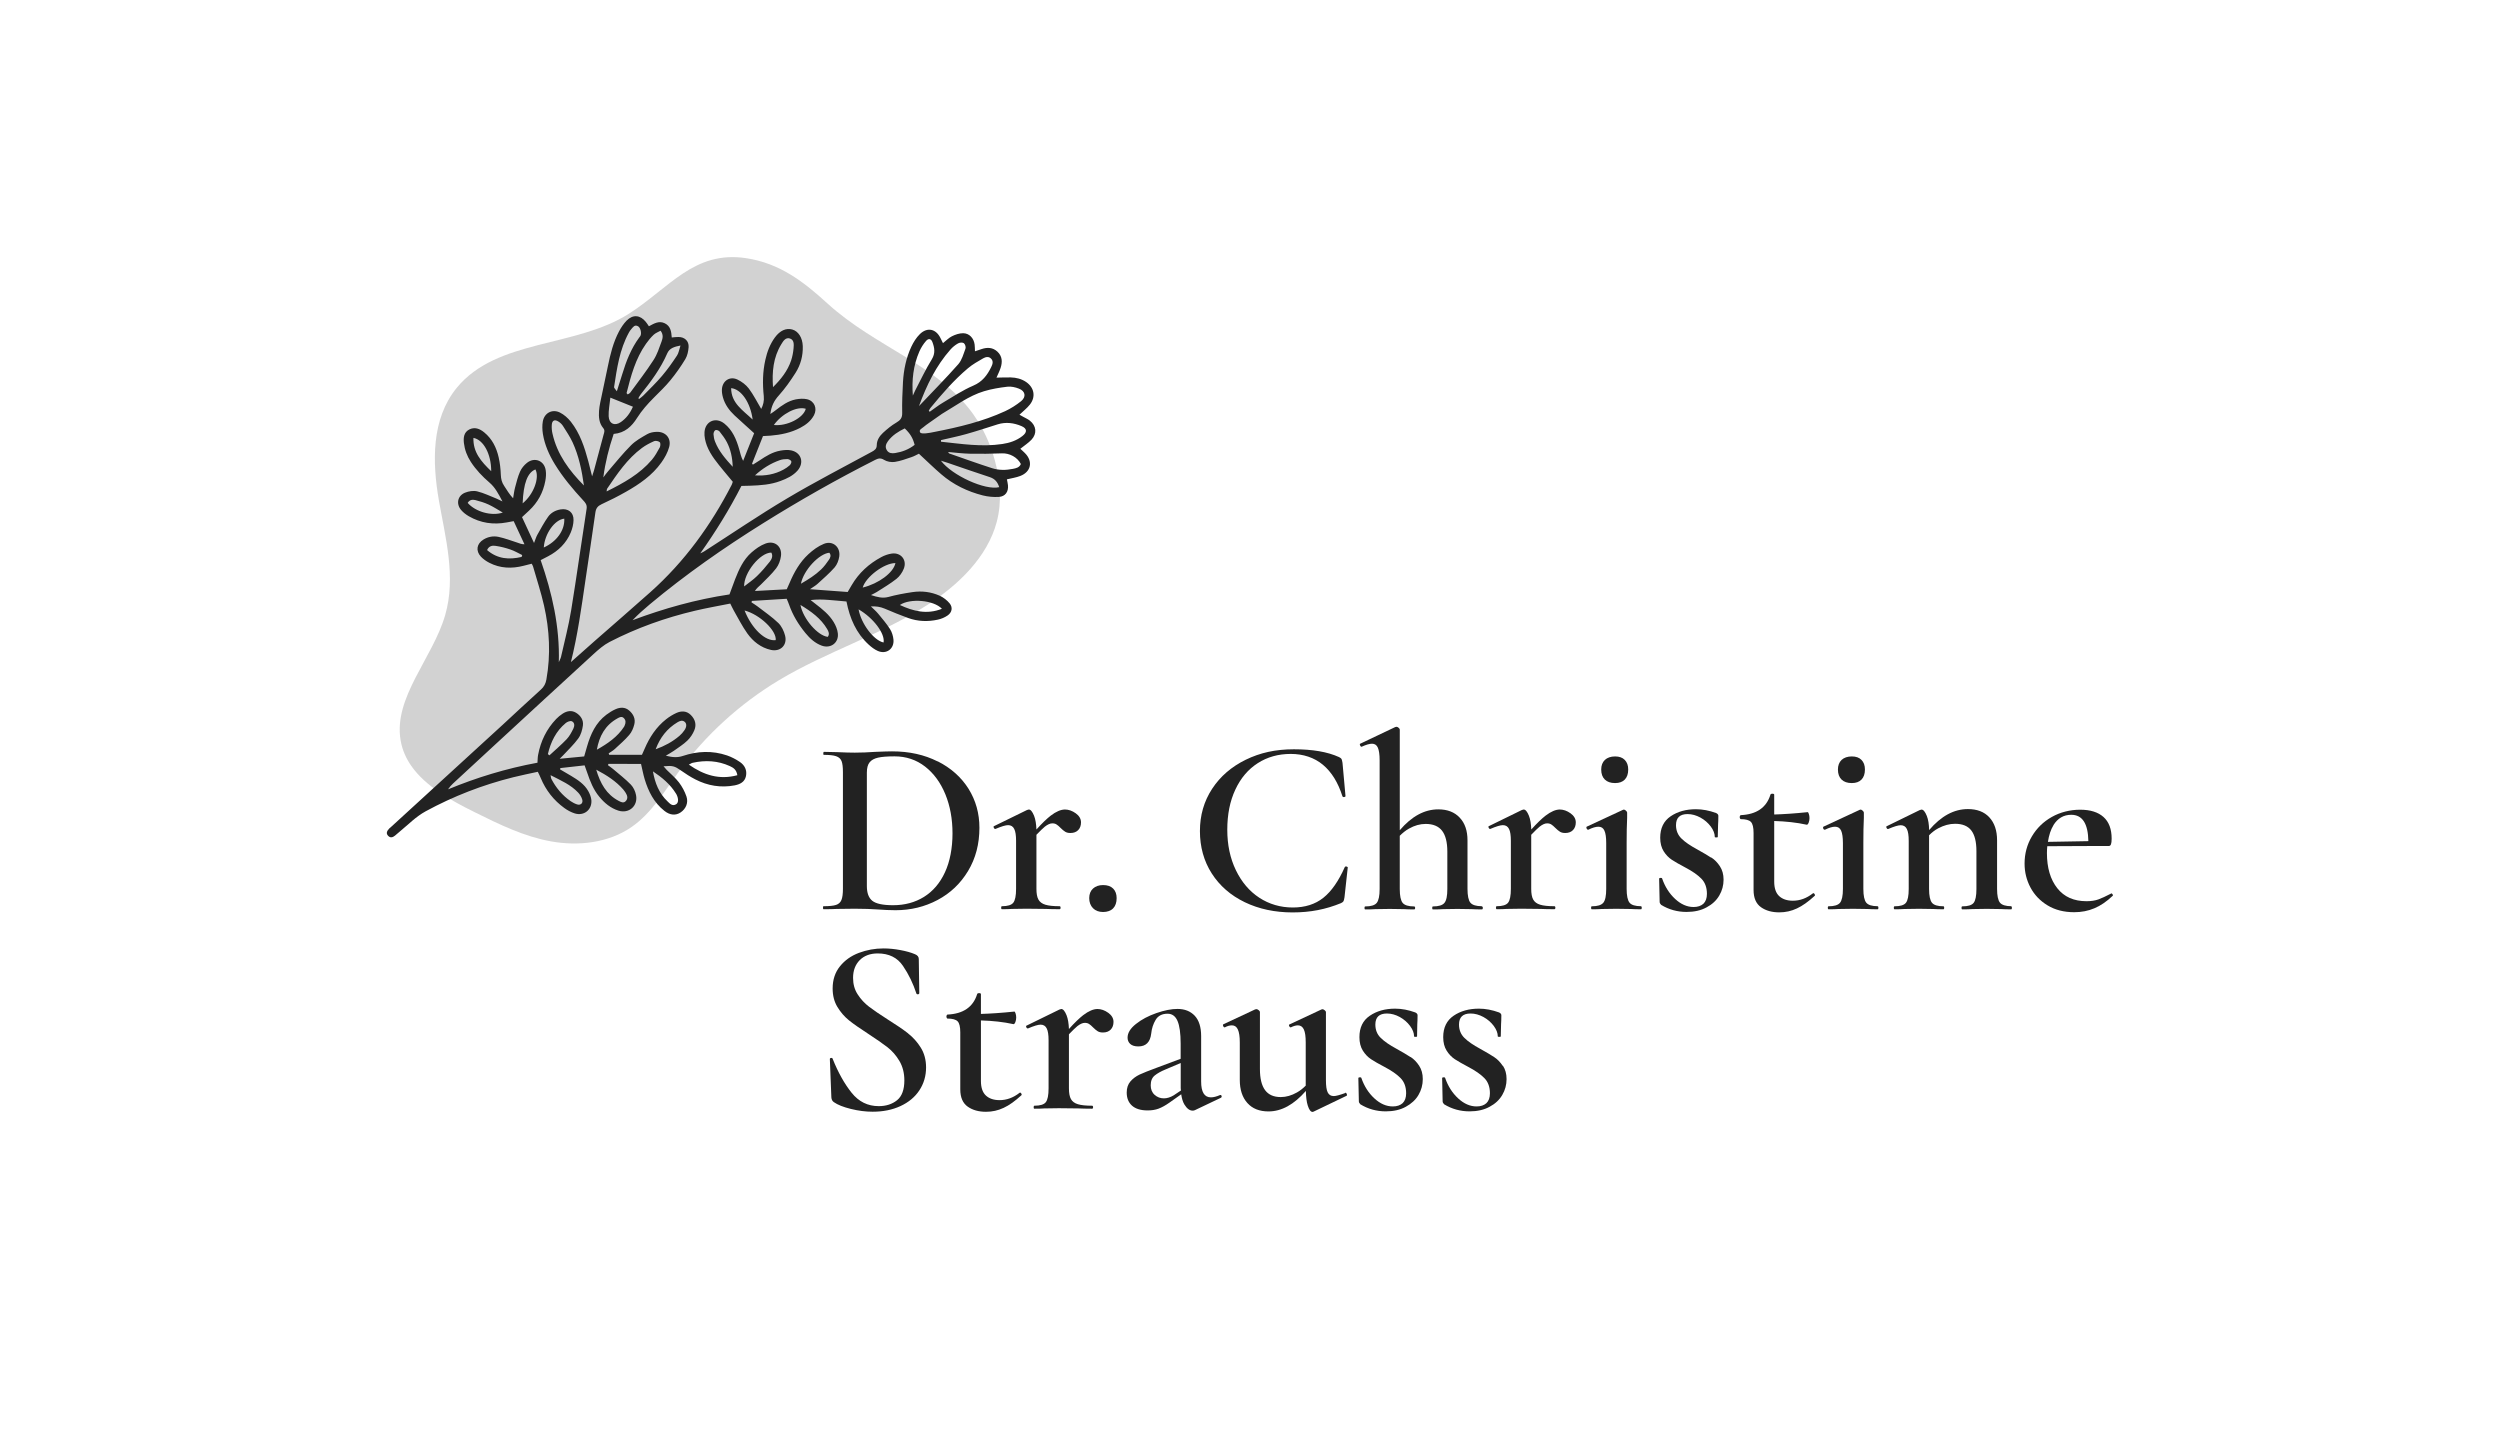 <svg xmlns="http://www.w3.org/2000/svg" id="Ebene_1" viewBox="0 0 350 200"><defs><style> .cls-1 { opacity: .2; } .cls-1, .cls-2 { fill: #222; } </style></defs><g><path class="cls-1" d="M136.38,58.17c-4.97-7.1-13.75-9.5-20.53-15.68-3.3-3.01-6.66-5.64-11.42-6.35-7.25-1.08-10.72,4.16-16.35,7.76-7.53,4.81-18.52,3.52-24.14,10.4-3.58,4.39-3.42,10.44-2.5,15.74.93,5.3,2.42,10.74.89,16.06-1.74,6.04-7.29,11.55-6.24,17.57.23,1.33.76,2.51,1.5,3.57,2.01,2.88,5.58,4.84,8.89,6.48,3.39,1.68,6.84,3.38,10.64,4.07,3.8.69,8.05.25,11.33-2.03,2.8-1.95,4.57-4.98,6.57-7.72,3.74-5.13,8.57-9.53,14.05-12.82,6.64-3.98,14.16-6.31,20.68-10.48,4.42-2.82,8.51-6.77,9.8-11.7.74-2.83.49-5.77-.25-8.5-.68-2.51-1.68-4.59-2.93-6.37"></path><path class="cls-2" d="M65.47,70.4c1.1,1.26,3.35,1.89,4.92,1.36-.71-.41-1.33-.82-2-1.13-.59-.27-1.22-.46-1.85-.62-.38-.09-.78-.07-1.07.4M73.17,70.47c1.55-1.26,2.4-3.6,1.79-4.75-1.1.43-1.68,1.93-1.79,4.75M108.34,59.5c1.81.2,4.15-.98,4.47-2.27-1.24-.39-3.34.68-4.47,2.27M105.37,58.74c-.3-2.37-1.6-4.27-3.01-4.4.01,2.11,1.62,3.07,3.01,4.4M79,72.61c-1.37.15-2.75,2.14-2.87,4.04,1.81-.82,2.96-2.42,2.87-4.04M68.77,65.97c0-2.42-1.07-4.38-2.49-4.67-.07,1.99,1.06,3.3,2.49,4.67M73.03,77.96c.03-.08.05-.17.08-.25-.55-.27-1.09-.59-1.66-.78-.67-.23-1.38-.41-2.08-.51-.43-.07-.92,0-1.18.59,1.46,1.26,3.1,1.37,4.84.96M125.36,78.83c-1.6,0-4.17,1.96-4.58,3.43,2.23-.55,4.31-2.08,4.58-3.43M120.2,85.31c.35,2,2.12,4.35,3.5,4.64.23-1.24-1.44-3.46-3.5-4.64M102.58,65.35c-.04-1.31-.29-2.41-.81-3.43-.28-.54-.66-1.04-1.04-1.52-.11-.14-.44-.25-.58-.18-.15.08-.27.37-.26.57.02.35.09.72.22,1.04.52,1.32,1.41,2.37,2.47,3.52M105.7,66.55c1.41.1,2.75-.13,3.98-.8.31-.17.62-.37.88-.61.14-.13.28-.43.22-.56-.06-.16-.35-.3-.54-.31-.35,0-.73.03-1.06.15-1.3.46-2.45,1.18-3.48,2.13M131.87,85.23c-1.16-1.23-4.47-1.5-5.89-.53,1.9.88,3.8,1.36,5.89.53M115.89,89.16c.28-.38.12-.74-.08-1.08-.88-1.5-2.23-2.47-3.75-3.39.38,1.97,2.43,4.32,3.83,4.47M116.12,77.38c-1.45.13-3.62,2.44-3.99,4.34,1.05-.61,2.01-1.21,2.82-1.99.42-.4.77-.88,1.1-1.36.2-.29.35-.64.06-.98M76.7,105.57c.07.06.15.12.22.18.81-.75,1.66-1.47,2.42-2.27.39-.41.67-.95.93-1.47.18-.36.21-.84-.21-1.03-.21-.1-.63.06-.85.24-1.38,1.14-2.11,2.67-2.51,4.36M77.08,108.53c.06.27.05.4.1.5.66,1.26,1.54,2.33,2.72,3.14.27.18.56.34.87.44.5.17.88-.15.75-.65-.1-.36-.32-.72-.57-.99-1.04-1.11-2.42-1.7-3.86-2.44M91.41,107.99c.28,1.62.85,3.08,2.06,4.22.32.31.66.7,1.18.39.35-.21.36-.75.08-1.34-.03-.06-.06-.11-.1-.17-.8-1.3-1.95-2.25-3.22-3.1M104.24,85.47c1.01,2.55,2.89,4.34,4.36,4.15.14-1.33-2.24-3.6-4.36-4.15M91.81,104.89c1.24-.45,2.34-1.04,3.31-1.87.27-.23.51-.5.71-.8.32-.46.32-.92.03-1.16-.34-.29-.7-.12-1,.05-1.47.88-2.46,2.16-3.06,3.77M107.99,77.36c-1.57,0-3.87,2.83-3.81,4.74.63-.5,1.26-.92,1.79-1.44.65-.63,1.25-1.33,1.81-2.04.27-.35.47-.8.2-1.27M89.37,55.76s.07.06.11.09c.19-.15.4-.29.57-.46.89-.91,1.82-1.8,2.64-2.77.76-.89,1.44-1.86,2.09-2.84.24-.35.29-.82.49-1.41-.91.18-1.54.39-1.85,1.09-.92,2.13-2.29,3.96-3.72,5.75-.13.17-.23.36-.33.54M88.61,56.94c-1.03-.41-2.01-.8-3.16-1.27-.1.98-.27,1.79-.24,2.59.04,1.06.85,1.43,1.71.83.73-.51,1.27-1.19,1.69-2.15M83.47,107.75c.58,1.97,1.44,3.47,3.14,4.37.31.16.68.37.99.04.35-.37.24-.78-.01-1.17-.11-.16-.22-.33-.35-.48-1.01-1.14-2.26-1.96-3.78-2.76M83.57,104.95c1.48-.83,2.87-1.77,3.81-3.22.03-.05.06-.12.08-.18.16-.36.17-.71-.11-1-.29-.31-.62-.14-.9.02-1.72.95-2.56,2.49-2.89,4.39M126.68,59.97c-.9.43-1.75.96-2.37,1.8-.28.39-.44.82-.14,1.28.28.43.72.44,1.14.38,1.01-.16,1.94-.52,2.74-1.15-.25-.96-.61-1.56-1.38-2.3M139.89,68.2c-.23-.73-.62-1.17-1.31-1.4-1.99-.65-3.97-1.34-5.95-2.02-.27-.09-.54-.17-.9-.28,1.57,2.07,6.21,4.19,8.17,3.7M103.23,108.53c-.13-.8-.58-1.06-1.06-1.28-1.67-.76-3.42-.85-5.19-.46-.16.03-.3.14-.54.26,2.11,1.47,4.26,2.16,6.79,1.48M86.36,54.78c.29-.93.53-1.67.76-2.41.55-1.82,1.24-3.58,2.38-5.13.06-.08.13-.15.17-.24.18-.37,0-1.13-.34-1.32-.48-.28-.71.13-.96.41-.13.14-.24.31-.33.48-1.3,2.37-1.67,5-2.07,7.62-.02.13.2.3.4.6M127.8,55.38c.1-.23.2-.46.31-.68.77-1.47,1.47-2.98,2.34-4.39.52-.85.39-1.61.09-2.41-.18-.49-.55-.57-.9-.16-.38.43-.7.95-.93,1.47-.85,1.95-1.08,4.01-.91,6.18M108.21,54.21c1.11-1.09,2.05-2.27,2.55-3.75.18-.55.29-1.14.34-1.72.04-.5.1-1.15-.51-1.35-.6-.2-.94.36-1.2.79-1.14,1.85-1.32,3.9-1.17,6.02M142.92,64.96c-.48-.95-1.59-1.53-2.64-1.49-1.5.06-3,.08-4.5.05-1-.02-1.99-.15-3.04-.24.08.11.1.18.14.2,2,.7,4,1.42,6.02,2.07.94.3,1.94.29,2.91.09.44-.09.91-.18,1.11-.68M92.48,46.3c-.32.18-.69.31-.96.56-.4.38-.76.81-1.08,1.27-1.47,2.08-2.11,4.48-2.72,6.9,0,.03.08.09.16.19.12-.08.27-.14.36-.26,1.1-1.51,2.24-2.98,3.25-4.55.51-.78.8-1.71,1.13-2.6.16-.44.29-.95-.14-1.51M128.65,56.86c1.9-2.01,3.76-3.89,5.51-5.87.51-.58.73-1.44,1.01-2.19.08-.21-.06-.64-.24-.76-.19-.13-.59-.09-.81.04-.39.22-.76.52-1.06.86-2.02,2.29-3.33,4.98-4.41,7.93M84.93,68.8c2.39-1.19,4.64-2.43,6.34-4.44.44-.52.77-1.13,1.1-1.73.1-.2.12-.61,0-.72-.18-.16-.58-.24-.79-.15-.59.26-1.18.57-1.7.95-2.07,1.53-3.47,3.63-4.89,5.72-.04.07-.03.17-.06.36M81.75,67.98c-.29-2.1-.71-4.15-1.59-6.06-.37-.8-.87-1.53-1.34-2.28-.15-.24-.38-.46-.62-.61-.53-.35-.9-.19-.95.43-.03.42,0,.85.1,1.26.65,2.9,2.35,5.18,4.4,7.25M130.04,57.52s.08.08.12.13c.61-.42,1.19-.89,1.82-1.26,1.41-.84,2.79-1.76,4.28-2.4,1.27-.54,1.96-1.47,2.51-2.6.19-.38.35-.82-.03-1.19-.34-.34-.76-.22-1.1-.03-.73.42-1.48.84-2.13,1.39-1.96,1.65-3.63,3.59-5.25,5.56-.1.12-.15.26-.23.39M131.74,61.62c0,.07,0,.14,0,.22,2.85.3,5.7.76,8.59.32,1.01-.15,1.98-.47,2.8-1.11.7-.54.68-1.05-.11-1.39-1.07-.46-2.2-.61-3.35-.25-1.47.46-2.93.95-4.4,1.36-1.16.33-2.34.56-3.51.84M131.93,57.9c-.65.45-1.27.88-1.88,1.32-.27.19-.54.38-.78.59-.23.2-.67.36-.44.74.09.15.51.14.78.12.42-.03.84-.13,1.26-.21,3.38-.66,6.72-1.45,9.86-2.9.79-.37,1.55-.85,2.23-1.4.74-.61.59-1.41-.31-1.75-.5-.2-1.1-.33-1.62-.27-1.1.13-2.2.31-3.26.63-2.16.65-3.95,2.03-5.83,3.13M79.92,92.7c1.1-.98,2.2-1.96,3.3-2.93,2.61-2.29,5.24-4.56,7.83-6.87,4.78-4.26,8.47-9.35,11.39-15.03.06-.11.08-.24.15-.42-.41-.49-.83-.98-1.24-1.49-.91-1.12-1.87-2.22-2.39-3.58-.22-.6-.38-1.28-.33-1.9.12-1.53,1.59-2.14,2.78-1.18,1.15.92,1.69,2.23,2.08,3.6.15.52.25,1.06.55,1.62.51-1.29,1.03-2.57,1.54-3.87-.95-.87-1.86-1.67-2.74-2.49-.75-.7-1.35-1.53-1.63-2.53-.1-.37-.17-.78-.14-1.16.09-1.17,1.12-1.84,2.18-1.33.6.29,1.19.73,1.59,1.26.66.88,1.15,1.88,1.73,2.85.28-.53.43-1.12.36-1.79-.18-1.7-.16-3.4.22-5.08.25-1.13.65-2.2,1.34-3.14.71-.97,1.58-1.35,2.43-1.11.85.24,1.43,1.14,1.47,2.33.04,1.35-.3,2.62-1.02,3.75-.7,1.1-1.46,2.18-2.33,3.15-.65.72-1.05,1.47-1.19,2.6.32-.22.54-.36.75-.53.86-.67,1.74-1.31,2.83-1.52.5-.09,1.06-.13,1.55-.02,1.04.24,1.48,1.29.98,2.24-.43.81-1.13,1.35-1.93,1.77-1.3.68-2.7.97-4.15,1.09-.33.03-.65.04-1.06.06-.51,1.28-1.02,2.57-1.53,3.86.04.05.08.1.12.14.31-.2.62-.39.93-.59.9-.61,1.83-1.18,2.91-1.37.51-.09,1.06-.14,1.55-.03,1.4.32,1.81,1.72.87,2.81-.65.74-1.51,1.14-2.41,1.47-1.37.52-2.81.61-4.26.66-.39.01-.78.02-1.2.03-1.68,3.3-3.61,6.41-5.76,9.44.18-.09.37-.16.54-.27,3.86-2.48,7.66-5.07,11.6-7.41,3.88-2.31,7.91-4.38,11.88-6.54.4-.22.69-.41.69-.94.01-.69.39-1.26.87-1.71.58-.53,1.19-1.04,1.86-1.43.57-.33.85-.66.83-1.36-.03-1.44.03-2.88.11-4.32.1-1.71.44-3.39,1.17-4.95.3-.64.7-1.28,1.2-1.77,1.03-1,2.24-.74,2.87.54.12.23.22.46.36.73.44-.34.8-.74,1.25-.96.48-.24,1.04-.43,1.57-.43.86,0,1.5.7,1.61,1.58.04.28.03.58.05.95.34-.11.64-.21.93-.31.8-.27,1.56-.24,2.21.36.69.64.72,1.44.45,2.27-.15.46-.37.89-.58,1.37.71-.01,1.36-.05,2.01-.03.76.02,1.49.2,2.14.64,1.14.78,1.38,2.08.53,3.16-.4.51-.93.91-1.46,1.42.17.09.34.19.52.29.31.18.66.32.93.54.92.73,1.03,1.81.24,2.66-.44.47-1,.82-1.57,1.28.2.19.44.39.65.61,1.15,1.15.86,2.62-.67,3.2-.57.22-1.2.31-1.86.47.05.26.12.54.15.83.09.91-.38,1.58-1.29,1.63-.74.04-1.51-.03-2.23-.21-2.15-.55-4.13-1.5-5.82-2.96-1.04-.89-2.02-1.86-3.13-2.88-.28.13-.65.35-1.04.48-.77.26-1.55.55-2.34.67-.48.07-1.09-.03-1.5-.29-.49-.3-.81-.21-1.25.01-5.35,2.71-10.57,5.67-15.66,8.85-5.54,3.46-10.88,7.19-15.9,11.38-.83.69-1.63,1.41-2.4,2.21,4.4-1.65,8.9-2.91,13.57-3.61.27-.73.52-1.43.79-2.13.54-1.38,1.15-2.74,2.29-3.74.58-.51,1.25-.99,1.96-1.25,1.28-.48,2.35.4,2.17,1.75-.08.59-.31,1.24-.67,1.71-.63.82-1.41,1.54-2.14,2.28-.27.27-.59.48-.84.9,1.48-.08,2.95-.16,4.46-.24.14-.31.28-.6.4-.9.63-1.49,1.43-2.9,2.62-4,.64-.59,1.38-1.14,2.18-1.46,1.24-.51,2.35.45,2.15,1.78-.08.53-.3,1.11-.64,1.51-.73.83-1.58,1.56-2.4,2.31-.26.24-.57.41-1.06.75,1.91.14,3.58.26,5.28.39.19-.33.37-.63.55-.94,1-1.72,2.42-3.01,4.15-3.94.45-.24.97-.43,1.48-.5,1.29-.18,2.16.93,1.67,2.13-.21.53-.58,1.06-1.02,1.41-.87.69-1.84,1.25-2.77,1.85-.21.13-.44.23-.8.42.89.29,1.6.48,2.42.27,1.1-.3,2.23-.51,3.37-.68,1.32-.2,2.63-.04,3.85.51.51.24,1.01.62,1.37,1.06.48.58.33,1.29-.3,1.71-.4.27-.87.47-1.34.57-1.4.31-2.81.26-4.17-.23-1.11-.4-2.2-.85-3.28-1.31-.61-.26-1.23-.35-1.93-.31.34.34.71.65,1.01,1.01.58.7,1.18,1.4,1.67,2.17.27.42.43.97.48,1.47.12,1.3-1.01,2.11-2.2,1.58-.47-.21-.9-.54-1.28-.89-1.73-1.59-2.63-3.64-3.1-6.03-.82-.07-1.65-.16-2.49-.22-.81-.06-1.63-.09-2.53.02.23.18.46.37.69.54.96.74,1.92,1.5,2.55,2.56.28.47.51,1.01.57,1.55.16,1.31-.98,2.18-2.23,1.74-.95-.34-1.68-1.01-2.31-1.78-.98-1.2-1.78-2.51-2.29-3.98-.08-.24-.19-.48-.33-.81-1.63.1-3.25.2-4.87.3-.02.07-.04.13-.06.2.28.19.58.36.85.57.98.76,2.02,1.46,2.91,2.32.46.45.79,1.14.95,1.78.33,1.31-.65,2.28-1.98,1.99-1.41-.31-2.5-1.18-3.31-2.31-.72-1.01-1.28-2.13-1.9-3.21-.16-.28-.29-.58-.49-.97-1.66.33-3.3.62-4.92,1-4.16.98-8.17,2.41-11.97,4.37-.83.43-1.56,1.07-2.26,1.71-4.59,4.2-9.17,8.43-13.75,12.65-1.97,1.82-3.95,3.65-5.92,5.47-.25.24-.48.49-.69.81,4.02-1.66,8.14-2.92,12.52-3.73.03-.38.02-.75.09-1.1.36-1.91,1.18-3.61,2.53-5.02.27-.28.58-.54.91-.75.58-.37,1.22-.51,1.86-.13.66.4,1.08,1.03.97,1.8-.09.63-.28,1.31-.65,1.81-.61.84-1.38,1.56-2.09,2.33-.11.12-.23.23-.51.51,1.25-.12,2.3-.22,3.43-.33.13-.46.27-.92.4-1.39.5-1.73,1.22-3.33,2.71-4.45.39-.29.81-.56,1.26-.76.66-.3,1.36-.33,1.94.18.58.5.9,1.17.71,1.93-.13.53-.36,1.08-.71,1.48-.61.72-1.34,1.34-2.03,1.98-.25.23-.56.4-.85.6.02.06.05.13.07.2,1.52,0,3.03,0,4.59,0,.13-.28.25-.55.36-.81.69-1.62,1.63-3.07,3.03-4.17.43-.34.92-.64,1.42-.87.7-.32,1.43-.31,2.01.26.62.6.85,1.36.51,2.16-.22.53-.56,1.05-.98,1.45-.56.54-1.24.96-1.88,1.42-.31.22-.64.39-1.13.69.95.24,1.64.28,2.39.03,2.04-.68,4.12-.77,6.18-.07.64.22,1.26.55,1.82.93.66.46,1,1.14.83,1.97-.17.82-.83,1.14-1.57,1.29-1.94.37-3.79.06-5.53-.84-.7-.36-1.36-.79-2-1.24-.89-.62-1.16-.71-2.44-.59.17.2.3.36.45.51.58.58,1.22,1.11,1.71,1.75.45.59.81,1.27,1.05,1.97.3.89-.09,1.74-.82,2.23-.68.46-1.5.4-2.27-.22-1.45-1.14-2.24-2.71-2.76-4.43-.2-.66-.32-1.33-.51-2.14-1.5,0-3.02,0-4.55-.01-.03.06-.06.12-.09.18.24.18.48.34.71.53.84.72,1.73,1.4,2.5,2.19.37.38.63.94.73,1.47.3,1.52-.99,2.64-2.46,2.18-1.1-.35-1.95-1.06-2.67-1.93-.84-1-1.3-2.19-1.71-3.4-.1-.31-.22-.61-.36-1.01-1.14.13-2.27.25-3.39.38-.02.06-.03.12-.05.18.52.3,1.04.6,1.55.91.93.56,1.85,1.15,2.4,2.13.22.39.4.84.44,1.28.1,1.34-1.04,2.24-2.32,1.85-.52-.16-1.03-.44-1.47-.76-1.49-1.08-2.59-2.49-3.3-4.19-.11-.27-.24-.53-.41-.88-1.17.26-2.32.48-3.46.77-4.28,1.07-8.36,2.65-12.24,4.76-1.37.75-2.44,1.86-3.63,2.84-.23.19-.44.39-.67.57-.31.25-.64.36-.96.02-.28-.3-.23-.62.16-1.02.07-.07.15-.13.22-.19,5.22-4.77,10.45-9.55,15.66-14.33,1.79-1.64,3.54-3.31,5.35-4.93.45-.4.67-.84.77-1.41.62-3.47.44-6.93-.33-10.35-.42-1.85-1.02-3.66-1.54-5.48-.03-.12-.11-.23-.19-.38-.4.1-.77.2-1.14.29-1.64.42-3.26.37-4.79-.42-.43-.22-.85-.51-1.18-.86-.76-.82-.59-1.82.37-2.4.64-.39,1.37-.52,2.09-.37.89.19,1.75.52,2.62.8.3.1.58.24,1.02.24-.49-1.05-.98-2.1-1.51-3.24-.35.07-.66.12-.97.18-1.88.35-3.66.09-5.32-.87-.39-.23-.77-.52-1.06-.86-.74-.86-.51-2,.53-2.43.52-.21,1.18-.32,1.71-.19.94.23,1.83.67,2.74,1.03.2.08.39.19.8.38-.57-1.09-1.04-1.97-1.81-2.63-1-.86-1.9-1.8-2.62-2.91-.53-.81-.86-1.7-.97-2.65-.08-.75,0-1.49.75-1.88.76-.39,1.47-.11,2.09.4,1.12.91,1.72,2.14,2.03,3.51.18.79.27,1.62.3,2.43.02.58.14,1.08.47,1.56.38.57.71,1.16,1.25,1.73.09-.5.14-1,.27-1.49.2-.76.39-1.53.7-2.24.2-.46.56-.9.96-1.22,1.08-.87,2.46-.31,2.64,1.06.07.48.03.99-.06,1.46-.3,1.63-1.06,3.02-2.27,4.15-.31.29-.62.58-.99.92.53,1.15,1.07,2.29,1.68,3.62.2-.51.3-.86.47-1.16.48-.85.94-1.72,1.5-2.51.4-.57,1.03-.91,1.74-1.03,1.07-.18,1.85.42,1.82,1.5-.01.57-.16,1.17-.38,1.71-.63,1.51-1.74,2.6-3.18,3.35-.32.17-.63.33-1.04.54,1.61,4.63,2.68,9.32,2.54,14.28.1-.25.25-.49.31-.74.49-2.17,1.06-4.33,1.42-6.53.77-4.72,1.42-9.46,2.16-14.2.09-.56-.18-.86-.49-1.19-1.45-1.57-2.82-3.2-3.94-5.02-.81-1.32-1.44-2.73-1.69-4.27-.09-.57-.11-1.19-.01-1.75.21-1.18,1.31-1.77,2.38-1.25.59.29,1.14.78,1.55,1.3,1.28,1.63,1.91,3.57,2.44,5.54.17.62.32,1.25.53,2.1.14-.42.21-.61.26-.81.45-1.68.89-3.36,1.35-5.03.09-.32.21-.6-.05-.91-.59-.7-.65-1.55-.59-2.42.03-.39.09-.78.17-1.17.35-1.7.72-3.39,1.07-5.09.34-1.67.75-3.33,1.55-4.85.29-.54.64-1.08,1.07-1.52.89-.9,1.91-.8,2.7.19.14.17.26.36.42.6.73-.39,1.42-.82,2.24-.41.8.4.9,1.15.96,1.98.33-.03.64-.08.95-.07.85,0,1.47.57,1.41,1.42-.04.57-.17,1.2-.46,1.68-.62,1.03-1.33,2.03-2.09,2.96-.7.86-1.52,1.63-2.3,2.42-.88.88-1.7,1.8-2.37,2.86-.73,1.16-1.69,2.1-3.27,2.23-.66,1.96-1.18,3.98-1.45,6.09.21-.28.41-.57.64-.83,1.07-1.24,2.09-2.52,3.25-3.68.63-.63,1.46-1.09,2.26-1.55.38-.22.87-.31,1.32-.32,1.26-.04,2.08.9,1.75,2.12-.21.77-.62,1.51-1.09,2.17-1.28,1.8-3.07,3.03-4.96,4.1-1.11.63-2.25,1.21-3.41,1.74-.54.25-.79.57-.87,1.15-.45,3.18-.93,6.36-1.4,9.53-.56,3.82-1.08,7.65-2.04,11.47"></path></g><g><path class="cls-2" d="M131.27,106.6c-1.86-.94-3.98-1.41-6.38-1.41-.4,0-1.19.02-2.36.07-.99.07-1.94.11-2.86.11-.61,0-1.43-.02-2.47-.07l-1.87-.04s-.07.07-.07.21.02.21.07.21c.78,0,1.35.06,1.73.19.38.13.63.36.76.69s.19.84.19,1.55v16.32c0,.71-.07,1.23-.21,1.57-.14.34-.39.57-.76.69-.36.12-.95.18-1.75.18-.05,0-.07.07-.07.21s.02.21.07.21c.8,0,1.42-.01,1.87-.04l2.5-.03c.66,0,1.26.01,1.8.03.54.02.99.05,1.34.07.99.07,1.84.11,2.57.11,2.14,0,4.1-.48,5.89-1.43,1.79-.95,3.21-2.3,4.27-4.06s1.59-3.77,1.59-6.05c0-2.02-.51-3.84-1.53-5.47-1.02-1.62-2.46-2.9-4.32-3.84ZM132.29,122.13c-.7,1.52-1.69,2.66-2.94,3.44-1.26.78-2.7,1.16-4.32,1.16-1.43,0-2.4-.21-2.91-.62-.51-.41-.76-1.1-.76-2.06v-15.87c0-.66.13-1.15.39-1.46.26-.32.65-.53,1.18-.65s1.3-.18,2.31-.18c1.62,0,3.04.48,4.27,1.43,1.22.95,2.17,2.25,2.84,3.88.67,1.64,1,3.46,1,5.48s-.35,3.93-1.06,5.45Z"></path><path class="cls-2" d="M149.11,113.33c-.59,0-1.26.29-2.01.86-.53.41-1.21,1.06-2,1.94-.03-.76-.13-1.42-.33-1.92-.24-.59-.48-.88-.74-.88-.02,0-.11.02-.25.07l-4.62,2.26c-.07.02-.08.09-.04.21.05.12.12.18.21.18h.04c.82-.35,1.41-.53,1.76-.53.4,0,.69.18.86.53.18.35.26.91.26,1.66v6.73c0,.96-.13,1.61-.39,1.94s-.79.49-1.59.49c-.07,0-.11.07-.11.21s.03.21.11.21c.59,0,1.05-.01,1.37-.04l2.05-.03,2.75.03c.47.02,1.1.04,1.9.04.09,0,.14-.07.14-.21s-.05-.21-.14-.21c-.87,0-1.53-.07-1.99-.21-.46-.14-.78-.38-.97-.72-.19-.34-.28-.84-.28-1.5v-7.57c.52-.54.92-.93,1.18-1.14.39-.3.73-.46,1.04-.46.24,0,.44.05.6.16.17.11.35.26.56.48.24.24.45.41.64.53.19.12.43.18.74.18.47,0,.83-.14,1.09-.41.26-.27.39-.63.39-1.08,0-.49-.25-.92-.74-1.27-.49-.35-1-.53-1.52-.53Z"></path><path class="cls-2" d="M154.43,123.91c-.59,0-1.06.17-1.41.49s-.53.78-.53,1.34.18,1.06.53,1.41.82.53,1.41.53,1.08-.17,1.41-.51c.33-.34.49-.82.49-1.43,0-.56-.16-1.01-.49-1.34-.33-.33-.8-.49-1.41-.49Z"></path><path class="cls-2" d="M188.28,121.37c-.87,1.97-1.87,3.41-3.01,4.32-1.14.91-2.57,1.36-4.28,1.36s-3.3-.46-4.69-1.37-2.48-2.2-3.28-3.86c-.8-1.66-1.2-3.54-1.2-5.66s.37-4.01,1.13-5.62c.75-1.61,1.8-2.84,3.14-3.7,1.34-.86,2.88-1.29,4.62-1.29s3.29.51,4.5,1.52c1.21,1.01,2.12,2.48,2.73,4.41.05.09.13.13.25.11s.18-.07.18-.14l-.42-4.65c-.05-.28-.09-.46-.14-.55-.05-.08-.17-.17-.35-.26-1.6-.73-3.7-1.09-6.31-1.09s-4.74.49-6.74,1.46c-2,.98-3.57,2.33-4.71,4.07s-1.71,3.71-1.71,5.92.55,4.21,1.66,5.94c1.11,1.73,2.65,3.07,4.62,4.02s4.21,1.43,6.7,1.43,4.65-.43,6.77-1.3c.19-.09.3-.18.35-.27.05-.08.09-.26.14-.55l.46-4.2s-.06-.08-.18-.11c-.12-.02-.19,0-.21.07Z"></path><path class="cls-2" d="M207.46,126.87c-.8,0-1.33-.17-1.6-.49s-.41-.98-.41-1.94v-6.8c0-1.34-.36-2.4-1.09-3.17-.73-.78-1.73-1.16-3-1.16-1.94,0-3.73.98-5.39,2.92v-14.09c0-.07-.05-.15-.16-.25s-.21-.14-.3-.14l-.18.04-4.9,2.33c-.07.02-.08.1-.02.23.06.13.12.19.19.19h.04c.61-.28,1.09-.42,1.45-.42.37,0,.65.18.81.55.16.36.25.96.25,1.78v18.02c0,.96-.14,1.61-.41,1.94-.27.33-.81.49-1.6.49-.07,0-.11.07-.11.21s.03.21.11.21c.59,0,1.06-.01,1.41-.04l2.01-.03,2.01.03c.35.02.82.04,1.41.04.09,0,.14-.07.14-.21s-.05-.21-.14-.21c-.8,0-1.33-.17-1.6-.49-.27-.33-.41-.98-.41-1.94v-7.46c.39-.39.81-.74,1.3-1.01.78-.44,1.55-.65,2.33-.65,1.03,0,1.8.32,2.29.95.49.63.74,1.61.74,2.92v5.25c0,.96-.13,1.61-.41,1.94-.27.33-.81.49-1.6.49-.07,0-.11.07-.11.21s.04.21.11.21c.59,0,1.06-.01,1.41-.04l2.01-.03,2.01.03c.35.02.82.04,1.41.04.09,0,.14-.07.14-.21s-.05-.21-.14-.21Z"></path><path class="cls-2" d="M218.39,113.33c-.59,0-1.26.29-2.01.86-.53.41-1.21,1.06-2,1.94-.03-.76-.13-1.42-.33-1.92-.24-.59-.48-.88-.74-.88-.02,0-.11.02-.25.07l-4.62,2.26c-.07.02-.08.09-.04.21.05.12.12.18.21.18h.03c.82-.35,1.41-.53,1.76-.53.4,0,.69.18.86.53.18.35.26.91.26,1.66v6.73c0,.96-.13,1.61-.39,1.94-.26.33-.79.49-1.59.49-.07,0-.11.07-.11.21s.04.21.11.21c.59,0,1.05-.01,1.38-.04l2.04-.03,2.75.03c.47.02,1.11.04,1.9.04.09,0,.14-.07.14-.21s-.05-.21-.14-.21c-.87,0-1.53-.07-1.99-.21-.46-.14-.78-.38-.97-.72-.19-.34-.28-.84-.28-1.5v-7.57c.52-.54.92-.93,1.18-1.14.39-.3.73-.46,1.04-.46.24,0,.43.05.6.16.16.11.35.26.56.48.24.24.45.41.64.53.19.12.43.18.74.18.47,0,.83-.14,1.09-.41.26-.27.39-.63.39-1.08,0-.49-.25-.92-.74-1.27s-1-.53-1.52-.53Z"></path><path class="cls-2" d="M226.11,109.63c.59,0,1.04-.16,1.36-.49.32-.33.48-.8.48-1.41,0-.57-.16-1.01-.48-1.34-.32-.33-.77-.49-1.36-.49s-1.09.17-1.43.49c-.34.33-.51.78-.51,1.34,0,.61.17,1.08.51,1.41s.82.49,1.43.49Z"></path><path class="cls-2" d="M229.74,126.87c-.8,0-1.34-.17-1.6-.49-.27-.33-.41-.98-.41-1.94v-6.45c0-1.34.02-2.5.07-3.49v-.74c0-.07-.05-.16-.16-.26s-.21-.16-.3-.16l-.11.03-5.08,2.36c-.07.05-.08.13-.03.25.05.12.12.18.21.18h.04c.56-.28,1.03-.42,1.41-.42.4,0,.68.18.84.55.17.36.25.95.25,1.74v6.42c0,.96-.13,1.61-.41,1.94s-.81.49-1.6.49c-.07,0-.11.07-.11.21s.04.21.11.21c.59,0,1.05-.01,1.38-.04l2.04-.03,2.05.03c.35.02.82.04,1.41.04.07,0,.11-.07.11-.21s-.04-.21-.11-.21Z"></path><path class="cls-2" d="M239.56,120.07c-.46-.3-1.11-.69-1.96-1.16-.96-.52-1.7-1.02-2.2-1.52-.5-.49-.76-1.12-.76-1.87,0-1.03.54-1.55,1.62-1.55.61,0,1.21.17,1.8.49s1.07.75,1.45,1.25c.37.51.56.99.56,1.46,0,.05.07.07.21.07s.21-.02.21-.07l.04-1.69c.02-.3.04-.73.04-1.27,0-.16-.11-.29-.32-.39-.96-.35-1.9-.53-2.82-.53-1.39,0-2.57.33-3.54.99-.97.66-1.46,1.66-1.46,3,0,.75.16,1.38.48,1.89.32.51.7.9,1.15,1.2.45.29,1.07.65,1.87,1.07.99.52,1.74,1.04,2.26,1.57.52.53.78,1.24.78,2.13,0,.61-.17,1.07-.49,1.38-.33.3-.79.46-1.37.46-.92,0-1.78-.38-2.59-1.13-.81-.75-1.42-1.7-1.82-2.86-.02-.07-.1-.1-.23-.09-.13.01-.19.05-.19.12l.07,3.24c0,.14.07.28.21.42,1.08.66,2.27.99,3.56.99,1.08,0,2.02-.21,2.8-.64.79-.42,1.38-.97,1.78-1.66.4-.68.6-1.42.6-2.22,0-.73-.17-1.35-.51-1.87-.34-.52-.74-.93-1.2-1.23Z"></path><path class="cls-2" d="M253.86,125.04l-.07.04c-.87.68-1.8,1.02-2.79,1.02-.82,0-1.46-.22-1.92-.65-.46-.43-.69-1.11-.69-2.03v-8.48c1.62.05,3.15.21,4.55.52.09.02.18-.07.27-.28.08-.21.12-.42.12-.64s-.03-.41-.09-.58c-.06-.18-.11-.26-.16-.26-1.81.19-3.37.29-4.69.33v-2.77c0-.09-.08-.14-.25-.14s-.26.05-.28.14c-.56,1.81-1.95,2.76-4.16,2.86-.02,0-.05.03-.09.09-.04.06-.05.12-.05.19s.02.13.05.19c.04.06.06.09.09.09.71,0,1.18.13,1.43.39s.37.78.37,1.55v7.97c0,1.13.35,1.93,1.04,2.42s1.55.72,2.56.72c.87,0,1.69-.18,2.47-.55.78-.36,1.6-.95,2.47-1.75.07-.05.08-.12.02-.23-.06-.11-.12-.16-.19-.16Z"></path><path class="cls-2" d="M259.25,109.63c.59,0,1.04-.16,1.36-.49s.48-.8.48-1.41c0-.57-.16-1.01-.48-1.34-.32-.33-.77-.49-1.36-.49s-1.09.17-1.43.49c-.34.33-.51.78-.51,1.34,0,.61.17,1.08.51,1.41s.82.49,1.43.49Z"></path><path class="cls-2" d="M262.88,126.87c-.8,0-1.33-.17-1.6-.49-.27-.33-.41-.98-.41-1.94v-6.45c0-1.34.02-2.5.07-3.49v-.74c0-.07-.05-.16-.16-.26-.11-.11-.21-.16-.3-.16l-.11.03-5.08,2.36c-.07.05-.08.13-.04.25s.12.18.21.18h.04c.56-.28,1.03-.42,1.41-.42.4,0,.68.18.85.55.16.36.25.95.25,1.74v6.42c0,.96-.14,1.61-.41,1.94-.27.33-.81.49-1.6.49-.07,0-.11.07-.11.21s.04.21.11.21c.59,0,1.05-.01,1.37-.04l2.05-.03,2.04.03c.35.02.82.04,1.41.04.07,0,.11-.07.11-.21s-.04-.21-.11-.21Z"></path><path class="cls-2" d="M281.6,126.87c-.8,0-1.33-.17-1.6-.49-.27-.33-.41-.98-.41-1.94v-6.8c0-1.36-.36-2.43-1.08-3.21-.72-.78-1.72-1.16-3.01-1.16-1.95,0-3.75.98-5.42,2.94-.02-.79-.12-1.47-.33-1.99-.24-.59-.48-.88-.74-.88-.02,0-.11.02-.25.07l-4.62,2.26c-.07.02-.08.09-.04.21.05.12.12.18.21.18h.03c.82-.35,1.41-.53,1.76-.53.4,0,.69.18.86.53.18.35.26.91.26,1.66v6.73c0,.96-.13,1.61-.39,1.94-.26.33-.79.49-1.59.49-.07,0-.11.07-.11.21s.04.21.11.21c.59,0,1.05-.01,1.38-.04l2.04-.03,2.01.03c.35.02.82.04,1.41.04.07,0,.11-.07.11-.21s-.04-.21-.11-.21c-.8,0-1.34-.17-1.6-.49-.27-.33-.41-.98-.41-1.94v-7.51c.38-.38.79-.72,1.29-.98.79-.42,1.57-.63,2.35-.63,1.03,0,1.79.31,2.27.93.48.62.72,1.59.72,2.91v5.29c0,.96-.13,1.61-.39,1.94-.26.33-.79.49-1.59.49-.07,0-.11.07-.11.21s.04.21.11.21c.59,0,1.06-.01,1.41-.04l2.01-.03,2.01.03c.35.02.82.04,1.41.04.07,0,.11-.07.11-.21s-.04-.21-.11-.21Z"></path><path class="cls-2" d="M295.76,125.21c-.06-.09-.11-.14-.16-.14l-.07.04c-.73.38-1.32.65-1.76.81-.45.16-1,.25-1.66.25-1.76,0-3.13-.6-4.09-1.82-.96-1.21-1.45-2.85-1.45-4.92,0-.34.02-.65.05-.96l6.72-.03h1.9c.14,0,.24-.08.3-.25.06-.16.09-.42.09-.78,0-1.34-.38-2.35-1.14-3.03-.76-.68-1.85-1.02-3.26-1.02s-2.78.34-3.97,1.01c-1.19.67-2.12,1.58-2.8,2.73-.68,1.15-1.02,2.42-1.02,3.81,0,1.2.28,2.32.83,3.35s1.35,1.87,2.4,2.5c1.04.63,2.28.95,3.72.95,1.01,0,1.95-.18,2.82-.55.87-.36,1.73-.95,2.57-1.75.05-.05.04-.12-.02-.21ZM287.48,115.52c.6-.96,1.43-1.45,2.49-1.45,1.57,0,2.36,1.24,2.4,3.69l-5.66.1c.14-.92.39-1.71.78-2.34Z"></path></g><g><path class="cls-2" d="M127.13,144.67c-.69-.54-1.64-1.19-2.84-1.94-1.11-.71-1.98-1.3-2.61-1.78s-1.17-1.06-1.6-1.73c-.44-.67-.65-1.44-.65-2.31,0-1.03.31-1.86.93-2.49.62-.62,1.46-.94,2.52-.94,1.57,0,2.75.58,3.54,1.75.79,1.16,1.42,2.46,1.89,3.9.05.07.12.09.23.07.11-.02.16-.08.16-.18l-.07-4.76c0-.3-.18-.53-.53-.67-.56-.24-1.25-.43-2.05-.58s-1.59-.23-2.36-.23c-1.2,0-2.34.21-3.44.62-1.09.41-1.98,1.04-2.66,1.89-.68.84-1.02,1.88-1.02,3.1,0,.99.22,1.85.67,2.59.45.74.99,1.36,1.62,1.87.63.51,1.52,1.12,2.64,1.85,1.15.75,2.06,1.39,2.73,1.9.67.52,1.23,1.16,1.69,1.94s.69,1.68.69,2.72c0,1.29-.34,2.22-1.02,2.77s-1.54.83-2.57.83c-1.53,0-2.79-.62-3.79-1.87-1-1.25-1.89-2.83-2.66-4.76-.02-.09-.09-.13-.21-.12-.12.01-.18.07-.18.16v.03l.21,5.33c.02.3.14.53.35.67.54.38,1.33.69,2.38.95,1.05.26,2.06.39,3.05.39,1.46,0,2.75-.26,3.9-.79,1.14-.53,2.02-1.26,2.64-2.2s.94-2.01.94-3.21c0-1.06-.25-1.98-.74-2.77s-1.09-1.45-1.78-1.99Z"></path><path class="cls-2" d="M142.8,152.96l-.07.04c-.87.68-1.8,1.02-2.79,1.02-.82,0-1.46-.22-1.92-.65-.46-.43-.69-1.11-.69-2.03v-8.48c1.62.05,3.15.21,4.55.52.09.02.18-.07.27-.28.08-.21.12-.42.12-.64s-.03-.41-.09-.58c-.06-.18-.11-.26-.16-.26-1.81.19-3.37.29-4.69.33v-2.77c0-.09-.08-.14-.25-.14s-.26.05-.28.14c-.56,1.81-1.95,2.76-4.16,2.86-.02,0-.05.03-.09.09-.04.06-.05.12-.05.19s.02.13.05.19c.04.06.06.09.09.09.71,0,1.18.13,1.43.39s.37.78.37,1.55v7.97c0,1.13.35,1.93,1.04,2.42s1.55.72,2.56.72c.87,0,1.69-.18,2.47-.55.78-.36,1.6-.95,2.47-1.75.07-.05.08-.12.02-.23-.06-.11-.12-.16-.19-.16Z"></path><path class="cls-2" d="M153.66,141.26c-.59,0-1.26.29-2.01.86-.53.41-1.21,1.06-2,1.94-.03-.76-.13-1.42-.33-1.92-.24-.59-.48-.88-.74-.88-.02,0-.11.02-.25.07l-4.62,2.26c-.07.02-.08.09-.04.21.05.12.12.18.21.18h.04c.82-.35,1.41-.53,1.76-.53.4,0,.69.18.86.53.18.35.26.91.26,1.66v6.73c0,.96-.13,1.61-.39,1.94s-.79.49-1.59.49c-.07,0-.11.07-.11.21s.03.21.11.21c.59,0,1.05-.01,1.37-.04l2.05-.03,2.75.03c.47.02,1.1.04,1.9.04.09,0,.14-.07.14-.21s-.05-.21-.14-.21c-.87,0-1.53-.07-1.99-.21-.46-.14-.78-.38-.97-.72-.19-.34-.28-.84-.28-1.5v-7.57c.52-.54.92-.93,1.18-1.14.39-.3.73-.46,1.04-.46.24,0,.44.05.6.16.17.11.35.26.56.48.24.24.45.41.64.53.19.12.43.18.74.18.47,0,.83-.14,1.09-.41.26-.27.39-.63.39-1.08,0-.49-.25-.92-.74-1.27-.49-.35-1-.53-1.52-.53Z"></path><path class="cls-2" d="M170.8,153.31c-.49.21-.92.32-1.27.32-.92,0-1.37-.74-1.37-2.22v-6.35c0-1.27-.3-2.22-.9-2.86-.6-.63-1.4-.95-2.41-.95-.85,0-1.83.19-2.95.58-1.12.39-2.07.89-2.86,1.52-.79.62-1.18,1.26-1.18,1.92,0,.35.12.65.37.88s.63.35,1.14.35c1.06,0,1.66-.6,1.8-1.8.07-.71.28-1.35.62-1.92s.9-.86,1.67-.86c.64,0,1.1.34,1.39,1.01.29.67.44,1.73.44,3.19v2.11l-3.42,1.28c-1.03.38-1.81.69-2.33.93-.52.25-.95.57-1.29.97-.34.4-.51.92-.51,1.55,0,.78.25,1.39.74,1.83s1.22.67,2.19.67c.56,0,1.08-.08,1.53-.25s.97-.45,1.53-.85l1.64-1.16c.08.55.21,1.04.44,1.42.35.58.74.87,1.16.87.12,0,.22-.02.32-.07l3.63-1.73c.09-.05.13-.12.11-.23-.02-.11-.08-.16-.18-.16h-.07ZM164.31,153.35c-.47.28-.93.42-1.37.42-.49,0-.92-.16-1.29-.49s-.55-.78-.55-1.34c0-.61.19-1.07.56-1.37.37-.3.88-.59,1.52-.85l2.12-.9v3.51c0,.13.03.22.03.34l-1.02.68Z"></path><path class="cls-2" d="M188.32,153.03c-.78.28-1.3.42-1.59.42-.4,0-.68-.17-.85-.51s-.25-.91-.25-1.71v-9.55c0-.07-.06-.15-.18-.25s-.22-.14-.32-.14l-.14.04-4.44,2.08c-.1.02-.12.1-.07.23.05.13.12.19.21.19h.03c.38-.19.71-.28.99-.28.37,0,.65.19.83.58.18.39.26.99.26,1.81v6.05c-.36.36-.76.69-1.22.95-.76.43-1.52.65-2.27.65-.99,0-1.72-.32-2.2-.97-.48-.65-.72-1.63-.72-2.95v-8c0-.07-.06-.15-.18-.25s-.22-.14-.32-.14l-.18.04-4.44,2.08c-.07.05-.08.13-.03.25.05.12.12.18.21.18h.03c.35-.19.68-.28.99-.28.38,0,.65.19.83.58.18.39.27.99.27,1.81v5.25c0,1.36.35,2.44,1.06,3.23.7.79,1.69,1.18,2.96,1.18,1.82,0,3.57-.96,5.23-2.87.02.84.1,1.54.27,2.06.19.59.41.88.67.88l.14-.04,4.62-2.22c.07-.05.08-.13.03-.25s-.11-.18-.18-.18l-.07.04Z"></path><path class="cls-2" d="M197.47,147.99c-.46-.3-1.11-.69-1.96-1.16-.96-.52-1.7-1.02-2.2-1.52-.51-.49-.76-1.12-.76-1.87,0-1.03.54-1.55,1.62-1.55.61,0,1.21.17,1.8.49.59.33,1.07.75,1.44,1.25s.56.99.56,1.46c0,.05.07.07.21.07s.21-.02.21-.07l.03-1.69c.02-.3.04-.73.04-1.27,0-.16-.11-.29-.32-.39-.96-.35-1.9-.53-2.82-.53-1.39,0-2.57.33-3.54.99-.98.66-1.46,1.66-1.46,3,0,.75.16,1.38.48,1.89.32.51.7.9,1.15,1.2s1.07.65,1.87,1.07c.99.52,1.74,1.04,2.26,1.57.52.53.78,1.24.78,2.13,0,.61-.17,1.07-.49,1.38-.33.3-.79.46-1.37.46-.92,0-1.78-.38-2.59-1.13-.81-.75-1.42-1.7-1.82-2.86-.02-.07-.1-.1-.23-.09s-.19.05-.19.12l.07,3.24c0,.14.07.28.21.42,1.08.66,2.27.99,3.56.99,1.08,0,2.02-.21,2.8-.64s1.38-.97,1.78-1.66c.4-.68.6-1.42.6-2.22,0-.73-.17-1.35-.51-1.87-.34-.52-.74-.93-1.2-1.23Z"></path><path class="cls-2" d="M210.38,149.22c-.34-.52-.74-.93-1.2-1.23s-1.11-.69-1.96-1.16c-.96-.52-1.7-1.02-2.2-1.52-.5-.49-.76-1.12-.76-1.87,0-1.03.54-1.55,1.62-1.55.61,0,1.21.17,1.8.49s1.07.75,1.45,1.25c.37.51.56.99.56,1.46,0,.05.07.07.21.07s.21-.02.21-.07l.04-1.69c.02-.3.04-.73.04-1.27,0-.16-.11-.29-.32-.39-.96-.35-1.9-.53-2.82-.53-1.39,0-2.57.33-3.54.99-.97.66-1.46,1.66-1.46,3,0,.75.16,1.38.48,1.89.32.51.7.9,1.15,1.2.45.29,1.07.65,1.87,1.07.99.52,1.74,1.04,2.26,1.57.52.53.78,1.24.78,2.13,0,.61-.17,1.07-.49,1.38-.33.3-.79.46-1.37.46-.92,0-1.78-.38-2.59-1.13-.81-.75-1.42-1.7-1.82-2.86-.02-.07-.1-.1-.23-.09-.13.01-.19.05-.19.12l.07,3.24c0,.14.07.28.21.42,1.08.66,2.27.99,3.56.99,1.08,0,2.02-.21,2.8-.64.79-.42,1.38-.97,1.78-1.66.4-.68.6-1.42.6-2.22,0-.73-.17-1.35-.51-1.87Z"></path></g></svg>